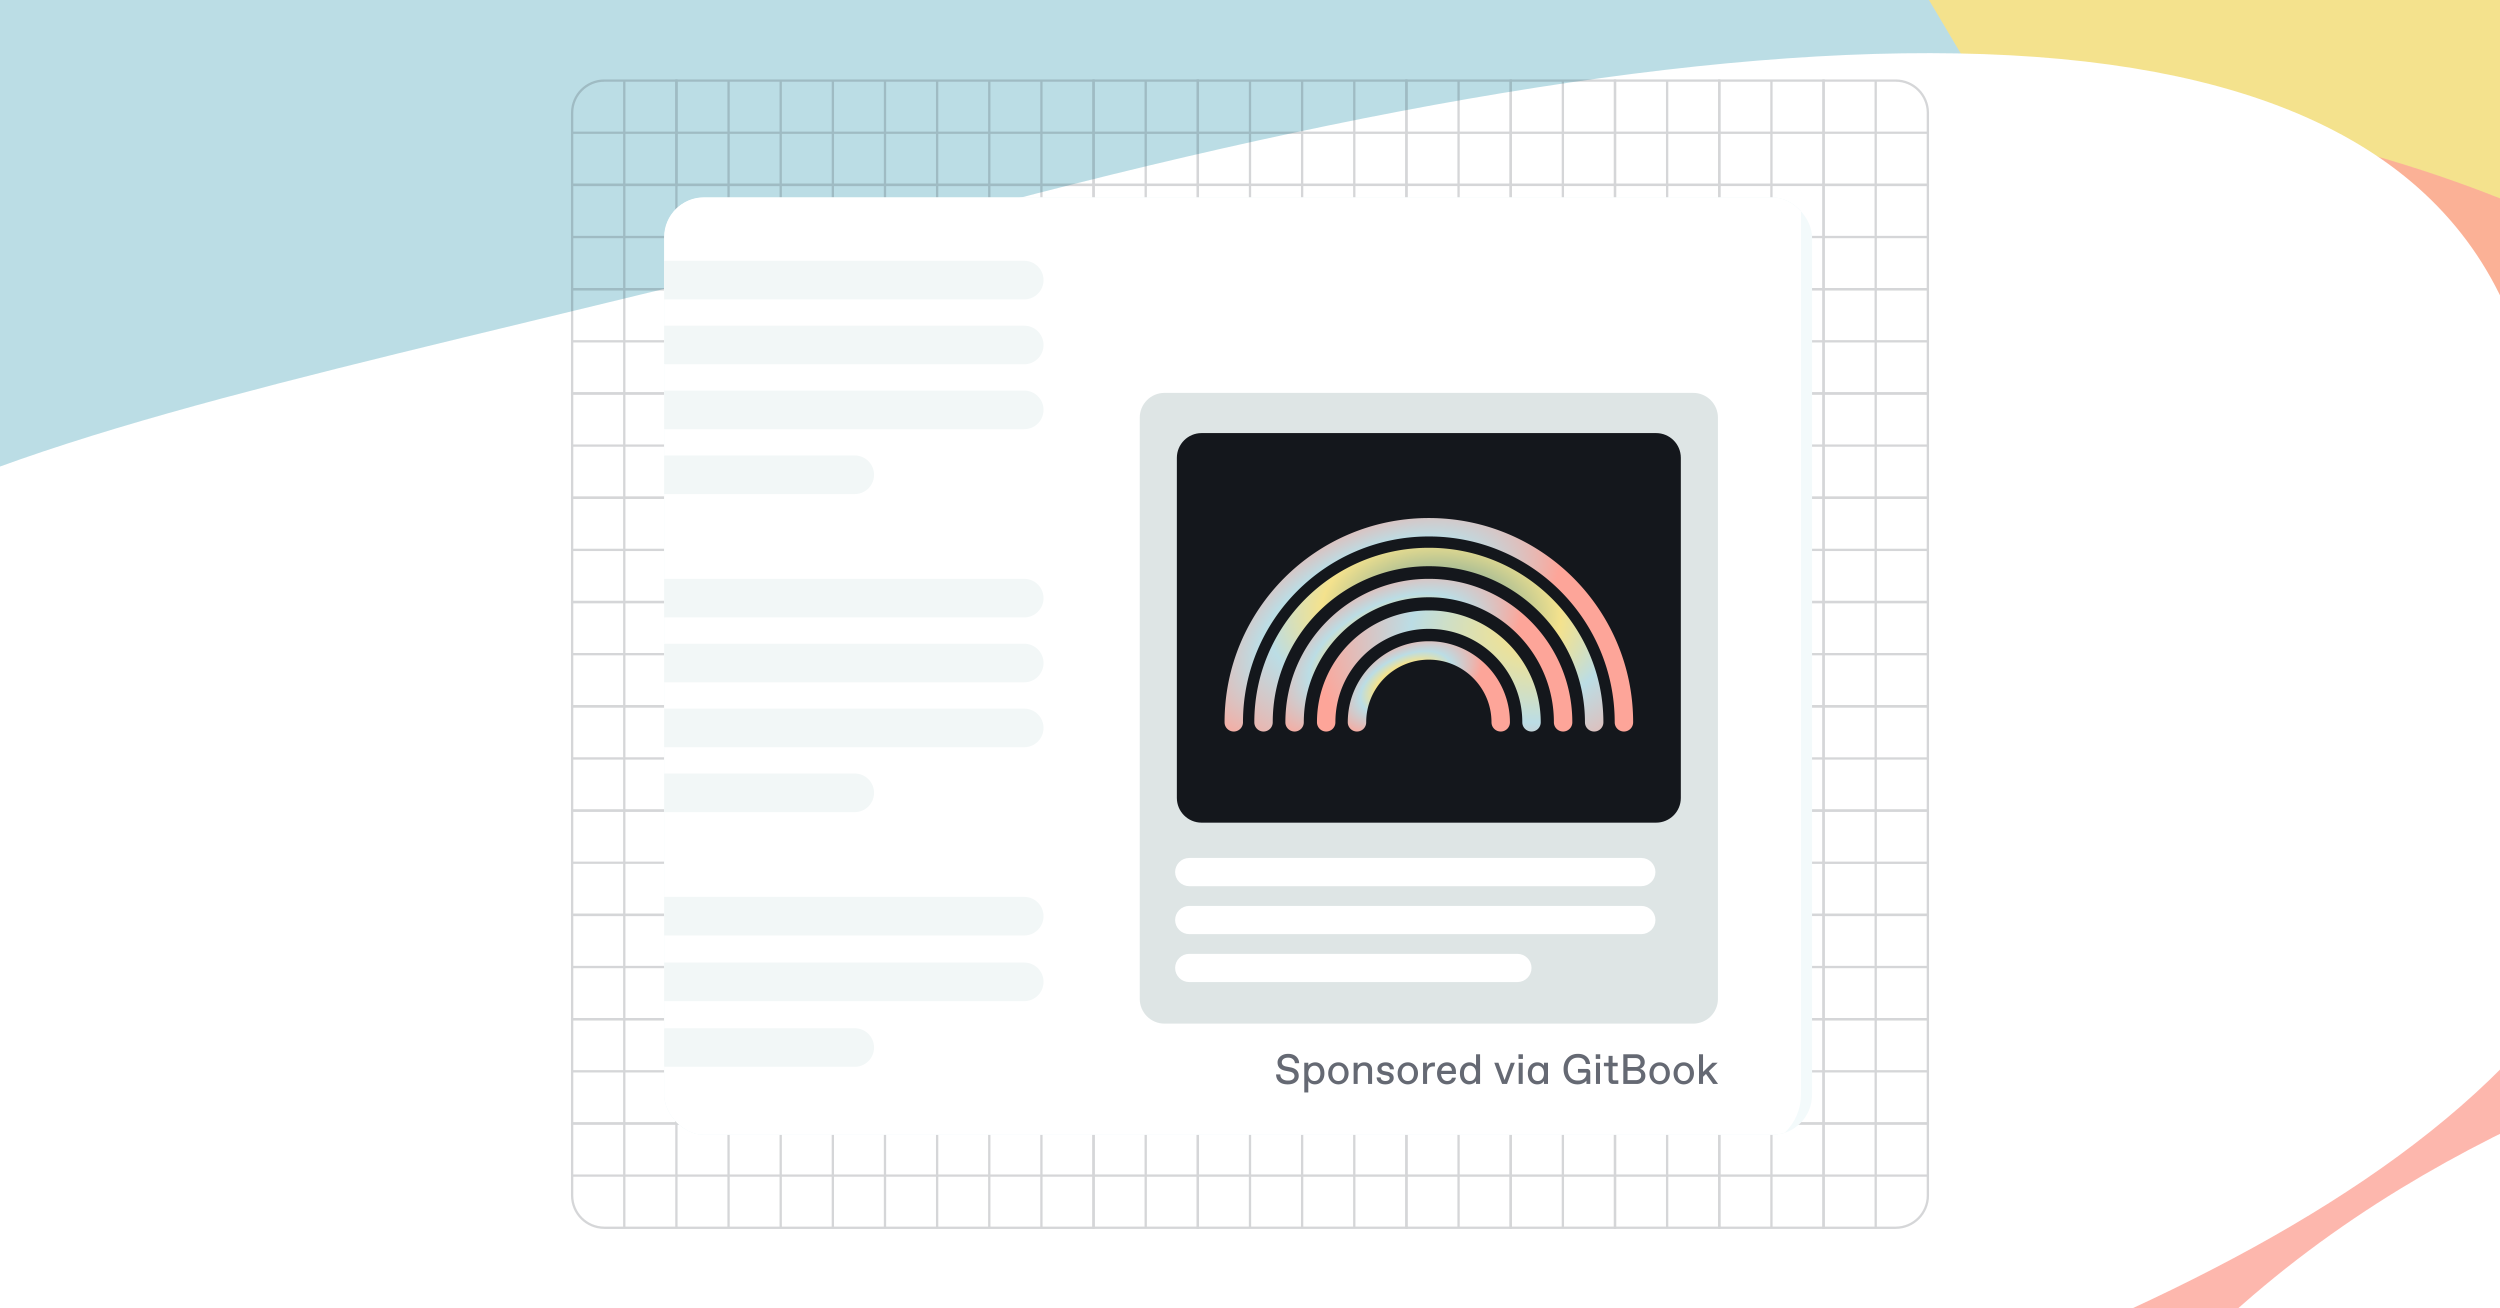 <svg xmlns="http://www.w3.org/2000/svg" width="2293" height="1200" fill="none"><g clip-path="url(#a)"><path fill="#fff" d="M0 .003h2293v1200H0z"/><g filter="url(#b)"><path fill="url(#c)" d="M-5.453 1227.52C-333.752 338.7-241.95-229.84 516.824-667.918 1275.6-1106 2553-572.985 2973.72 155.724 3224.15 589.482 1186.46 913.162 753.255 1437.71c-184.664 223.6 1180.725-86.58 1029.245 163.98-313.06 410.34-504.34 617.08-813.622 628.6-343.43 12.8-797.45-523.89-974.33-1002.77Z"/></g><g filter="url(#d)" opacity=".8"><path fill="#FDA599" d="M817.87 1830.36C489.676 1261.91 311.881 708.214 993.984 314.401 1676.09-79.412 2495.09 62.159 2823.29 630.607 3018.64 968.971 2381.56 827.17 1978 1274.25c-172.02 190.57 275.41 653.52-.68 812.91-323.2 186.61-470.15 525.67-739.58 550.93-299.183 28.04-247.188-508.64-419.87-807.73Z"/></g><g filter="url(#e)"><path fill="url(#f)" d="M-562.821 1475.55C-927.972 843.09-314.571-357.267 373.261-754.387 1061.09-1151.51 1499.16-470.375 1864.31 162.085c217.36 376.467 127.61 309.023 133.05 478.346 8.87 275.973-200.26 421.309-478.67 582.049-325.92 188.17-236.35 338.49-513.92 353.77-308.22 16.97-1375.463 232.07-1567.591-100.7Z"/></g><g filter="url(#g)"><path fill="#fff" d="M-284.244 802.333c-99.195-370.198 410.599-404.355 1164.229-606.289C1633.61-5.891 2217.42-35.726 2316.62 334.473c31.07 115.972 142.43 391.172 68.23 526.539-162.67 296.738-692.5 459.388-1210.04 598.058-414.036 110.95-1010.64 150.26-1299.217 74.29-236.687-62.3-115.139-564.213-159.837-731.027Z"/></g><g stroke="#2D323A" stroke-width="2.121" opacity=".2"><path d="M524.766 103.415c0-16.289 13.205-29.493 29.494-29.493h66.158v95.651h-95.652v-66.158Zm-1.06 18.333h97.772m-48.887-48.886v97.771"/><path d="M620.418 73.922h95.651v95.651h-95.651zm-1.061 47.826h97.772m-48.887-48.886v97.771m47.827-96.711h95.651v95.651h-95.651zm-1.06 47.826h97.772m-48.885-48.886v97.772m47.824-96.712h95.651v95.651H811.72zm-1.06 47.826h97.772m-48.887-48.886v97.771m47.827-96.711h95.651v95.651h-95.651zm-1.06 47.826h97.768m-48.883-48.886v97.771"/><path d="M1003.02 73.922h95.651v95.651h-95.651zm-1.06 47.826h97.77m-48.88-48.886v97.772"/><path d="M1098.67 73.922h95.651v95.651h-95.651zm-1.06 47.826h97.78m-48.89-48.886v97.771m47.83-96.711h95.651v95.651h-95.651zm-1.06 47.826h97.77m-48.89-48.887v97.772"/><path d="M1289.98 73.922h95.651v95.651h-95.651zm-1.06 47.826h97.77m-48.89-48.886v97.772"/><path d="M1385.63 73.922h95.651v95.651h-95.651zm-1.06 47.826h97.77m-48.89-48.886v97.772"/><path d="M1481.28 73.922h95.651v95.651h-95.651zm-1.06 47.826h97.77m-48.89-48.886v97.772"/><path d="M1576.93 73.922h95.651v95.651h-95.651zm-1.06 47.826h97.77m-48.88-48.886v97.771"/><path d="M1672.58 73.922h66.16c16.29 0 29.5 13.204 29.5 29.493v66.158h-95.66V73.922Zm-1.06 47.826h97.78m-48.89-48.887v97.772m-1195.644-1.06h95.651v95.651h-95.651zm-1.06 47.826h97.772m-48.887-48.886v97.772m47.827-96.712h95.651v95.651h-95.651zm-1.061 47.826h97.772m-48.887-48.886v97.772m47.827-96.712h95.651v95.651h-95.651zm-1.06 47.826h97.772m-48.887-48.886v97.772m47.826-96.712h95.651v95.651H811.72zm-1.06 47.826h97.772m-48.887-48.886v97.772m47.827-96.712h95.651v95.651h-95.651zm-1.06 47.826h97.768m-48.882-48.886v97.772"/><path d="M1003.02 169.573h95.651v95.651h-95.651zm-1.06 47.826h97.77m-48.88-48.886v97.772"/><path d="M1098.67 169.573h95.651v95.651h-95.651zm-1.06 47.826h97.78m-48.89-48.886v97.772m47.83-96.712h95.651v95.651h-95.651zm-1.06 47.825h97.77m-48.89-48.885v97.772"/><path d="M1289.98 169.573h95.651v95.651h-95.651zm-1.06 47.826h97.77m-48.89-48.886v97.772"/><path d="M1385.63 169.573h95.651v95.651h-95.651zm-1.06 47.826h97.77m-48.89-48.886v97.772"/><path d="M1481.28 169.573h95.651v95.651h-95.651zm-1.06 47.826h97.77m-48.88-48.886v97.772"/><path d="M1576.93 169.573h95.651v95.651h-95.651zm-1.06 47.825h97.77m-48.88-48.885v97.772"/><path d="M1672.58 169.573h95.651v95.651h-95.651zm-1.06 47.825h97.78m-48.89-48.885v97.772m-1195.644-1.06h95.651v95.651h-95.651zm-1.06 47.826h97.772m-48.887-48.886v97.771m47.827-96.711h95.651v95.651h-95.651zm-1.061 47.825h97.772m-48.887-48.885v97.771m47.827-96.711h95.651v95.651h-95.651zm-1.06 47.825h97.772m-48.885-48.885v97.771m47.824-96.711h95.651v95.651H811.72zm-1.06 47.825h97.772m-48.887-48.885v97.771m47.827-96.711h95.651v95.651h-95.651zm-1.06 47.825h97.768m-48.883-48.885v97.771"/><path d="M1003.02 265.225h95.651v95.651h-95.651zm-1.06 47.825h97.77m-48.88-48.885v97.771"/><path d="M1098.67 265.225h95.651v95.651h-95.651zm-1.06 47.826h97.78m-48.89-48.886v97.771m47.83-96.711h95.651v95.651h-95.651zm-1.06 47.826h97.77m-48.89-48.886v97.771"/><path d="M1289.98 265.225h95.651v95.651h-95.651zm-1.06 47.825h97.77m-48.89-48.885v97.771"/><path d="M1385.63 265.225h95.651v95.651h-95.651zm-1.06 47.825h97.77m-48.89-48.886v97.772"/><path d="M1481.28 265.225h95.651v95.651h-95.651zm-1.06 47.825h97.77m-48.88-48.885v97.771"/><path d="M1576.93 265.225h95.651v95.651h-95.651zm-1.06 47.826h97.77m-48.88-48.886v97.771"/><path d="M1672.58 265.225h95.651v95.651h-95.651zm-1.06 47.826h97.78m-48.89-48.886v97.771m-1195.644-1.06h95.651v95.651h-95.651zm-1.06 47.826h97.772m-48.887-48.886v97.772m47.827-96.712h95.651v95.651h-95.651zm-1.061 47.825h97.772m-48.887-48.885v97.772m47.827-96.712h95.651v95.651h-95.651zm-1.06 47.826h97.772m-48.885-48.886v97.772m47.824-96.712h95.651v95.651H811.72zm-1.06 47.825h97.772m-48.887-48.885v97.772m47.827-96.712h95.651v95.651h-95.651zm-1.06 47.825h97.768m-48.883-48.885v97.772"/><path d="M1003.02 360.876h95.651v95.651h-95.651zm-1.06 47.826h97.77m-48.88-48.886v97.772"/><path d="M1098.67 360.876h95.651v95.651h-95.651zm-1.06 47.826h97.78m-48.89-48.886v97.772m47.83-96.712h95.651v95.651h-95.651zm-1.06 47.826h97.77m-48.89-48.886v97.772"/><path d="M1289.98 360.876h95.651v95.651h-95.651zm-1.06 47.826h97.77m-48.89-48.886v97.772"/><path d="M1385.63 360.876h95.651v95.651h-95.651zm-1.06 47.826h97.77m-48.89-48.886v97.772"/><path d="M1481.28 360.876h95.651v95.651h-95.651zm-1.06 47.825h97.77m-48.88-48.885v97.772"/><path d="M1576.93 360.876h95.651v95.651h-95.651zm-1.06 47.826h97.77m-48.88-48.886v97.772"/><path d="M1672.58 360.876h95.651v95.651h-95.651zm-1.06 47.826h97.78m-48.89-48.886v97.772m-1195.644-1.06h95.651v95.651h-95.651zm-1.06 47.826h97.772m-48.887-48.887v97.772m47.827-96.711h95.651v95.651h-95.651zm-1.061 47.825h97.772m-48.887-48.886v97.772m47.827-96.711h95.651v95.651h-95.651zm-1.06 47.825h97.772m-48.885-48.886v97.772m47.824-96.711h95.651v95.651H811.72zm-1.06 47.825h97.772m-48.887-48.886v97.772m47.827-96.711h95.651v95.651h-95.651zm-1.06 47.825h97.768m-48.883-48.886v97.772"/><path d="M1003.02 456.528h95.651v95.651h-95.651zm-1.06 47.825h97.77m-48.88-48.886v97.772"/><path d="M1098.67 456.528h95.651v95.651h-95.651zm-1.06 47.826h97.78m-48.89-48.887v97.772m47.83-96.711h95.651v95.651h-95.651zm-1.06 47.826h97.77m-48.89-48.887v97.772"/><path d="M1289.98 456.528h95.651v95.651h-95.651zm-1.06 47.825h97.77m-48.89-48.886v97.772"/><path d="M1385.63 456.528h95.651v95.651h-95.651zm-1.06 47.825h97.77m-48.89-48.886v97.772"/><path d="M1481.28 456.528h95.651v95.651h-95.651zm-1.06 47.825h97.77m-48.88-48.886v97.772"/><path d="M1576.93 456.528h95.651v95.651h-95.651zm-1.06 47.826h97.77m-48.88-48.887v97.772"/><path d="M1672.58 456.528h95.651v95.651h-95.651zm-1.06 47.826h97.78m-48.89-48.887v97.772m-1195.644-1.06h95.651v95.651h-95.651zm-1.06 47.826h97.772m-48.887-48.886v97.772m47.827-96.712h95.651v95.651h-95.651zm-1.061 47.826h97.772m-48.887-48.886v97.772m47.827-96.712h95.651v95.651h-95.651zm-1.06 47.826h97.772m-48.885-48.886v97.772m47.824-96.712h95.651v95.651H811.72zm-1.06 47.826h97.772m-48.887-48.886v97.772m47.827-96.712h95.651v95.651h-95.651zm-1.06 47.826h97.768m-48.883-48.886v97.772"/><path d="M1003.02 552.179h95.651v95.651h-95.651zm-1.06 47.826h97.77m-48.88-48.886v97.772"/><path d="M1098.67 552.179h95.651v95.651h-95.651zm-1.06 47.826h97.78m-48.89-48.886v97.772m47.83-96.712h95.651v95.651h-95.651zm-1.06 47.826h97.77m-48.89-48.886v97.772"/><path d="M1289.98 552.179h95.651v95.651h-95.651zm-1.06 47.826h97.77m-48.89-48.886v97.772"/><path d="M1385.63 552.179h95.651v95.651h-95.651zm-1.06 47.826h97.77m-48.89-48.886v97.772"/><path d="M1481.28 552.179h95.651v95.651h-95.651zm-1.06 47.826h97.77m-48.88-48.886v97.772"/><path d="M1576.93 552.179h95.651v95.651h-95.651zm-1.06 47.826h97.77m-48.88-48.886v97.772"/><path d="M1672.58 552.179h95.651v95.651h-95.651zm-1.06 47.826h97.78m-48.89-48.886v97.772m-1195.644-1.06h95.651v95.651h-95.651zm-1.06 47.825h97.772m-48.887-48.886v97.772m47.827-96.711h95.651v95.651h-95.651zm-1.061 47.825h97.772m-48.887-48.885v97.771m47.827-96.711h95.651v95.651h-95.651zm-1.06 47.825h97.772m-48.885-48.886v97.772m47.824-96.711h95.651v95.651H811.72zm-1.06 47.825h97.772m-48.887-48.885v97.771m47.827-96.711h95.651v95.651h-95.651zm-1.06 47.825h97.768m-48.883-48.885v97.771"/><path d="M1003.02 647.831h95.651v95.651h-95.651zm-1.06 47.825h97.77m-48.88-48.886v97.772"/><path d="M1098.67 647.831h95.651v95.651h-95.651zm-1.06 47.826h97.78m-48.89-48.886v97.771m47.83-96.711h95.651v95.651h-95.651zm-1.06 47.826h97.77m-48.89-48.887v97.772"/><path d="M1289.98 647.831h95.651v95.651h-95.651zm-1.06 47.825h97.77m-48.89-48.886v97.772"/><path d="M1385.63 647.831h95.651v95.651h-95.651zm-1.06 47.825h97.77m-48.89-48.886v97.772"/><path d="M1481.28 647.831h95.651v95.651h-95.651zm-1.06 47.825h97.77m-48.88-48.885v97.771"/><path d="M1576.93 647.831h95.651v95.651h-95.651zm-1.06 47.825h97.77m-48.88-48.886v97.772"/><path d="M1672.58 647.831h95.651v95.651h-95.651zm-1.06 47.826h97.78m-48.89-48.887v97.772m-1195.644-1.06h95.651v95.651h-95.651zm-1.06 47.826h97.772m-48.887-48.886v97.772m47.827-96.712h95.651v95.651h-95.651zm-1.061 47.826h97.772m-48.887-48.886v97.772m47.827-96.712h95.651v95.651h-95.651zm-1.06 47.826h97.772m-48.885-48.886v97.772m47.824-96.712h95.651v95.651H811.72zm-1.06 47.826h97.772m-48.887-48.886v97.772m47.827-96.712h95.651v95.651h-95.651zm-1.06 47.826h97.768m-48.883-48.886v97.772"/><path d="M1003.02 743.482h95.651v95.651h-95.651zm-1.06 47.826h97.77m-48.88-48.886v97.772"/><path d="M1098.67 743.482h95.651v95.651h-95.651zm-1.06 47.826h97.78m-48.89-48.886v97.772m47.83-96.712h95.651v95.651h-95.651zm-1.06 47.826h97.77m-48.89-48.886v97.772"/><path d="M1289.98 743.482h95.651v95.651h-95.651zm-1.06 47.826h97.77m-48.89-48.886v97.772"/><path d="M1385.63 743.482h95.651v95.651h-95.651zm-1.06 47.826h97.77m-48.89-48.886v97.772"/><path d="M1481.28 743.482h95.651v95.651h-95.651zm-1.06 47.826h97.77m-48.88-48.886v97.772"/><path d="M1576.93 743.482h95.651v95.651h-95.651zm-1.06 47.826h97.77m-48.88-48.886v97.772"/><path d="M1672.58 743.482h95.651v95.651h-95.651zm-1.06 47.826h97.78m-48.89-48.886v97.772m-1195.644-1.06h95.651v95.651h-95.651zm-1.06 47.826h97.772m-48.887-48.887v97.772m47.827-96.711h95.651v95.651h-95.651zm-1.061 47.825h97.772m-48.887-48.886v97.772m47.827-96.711h95.651v95.651h-95.651zm-1.06 47.825h97.772m-48.885-48.886v97.772m47.824-96.711h95.651v95.651H811.72zm-1.06 47.825h97.772m-48.887-48.886v97.772m47.827-96.711h95.651v95.651h-95.651zm-1.06 47.825h97.768m-48.883-48.886v97.772"/><path d="M1003.02 839.134h95.651v95.651h-95.651zm-1.06 47.825h97.77m-48.88-48.886v97.772"/><path d="M1098.67 839.134h95.651v95.651h-95.651zm-1.06 47.826h97.78m-48.89-48.887v97.772m47.83-96.711h95.651v95.651h-95.651zm-1.06 47.826h97.77m-48.89-48.887v97.772"/><path d="M1289.98 839.134h95.651v95.651h-95.651zm-1.06 47.825h97.77m-48.89-48.886v97.772"/><path d="M1385.63 839.134h95.651v95.651h-95.651zm-1.06 47.825h97.77m-48.89-48.886v97.772"/><path d="M1481.28 839.134h95.651v95.651h-95.651zm-1.06 47.825h97.77m-48.88-48.886v97.772"/><path d="M1576.93 839.134h95.651v95.651h-95.651zm-1.06 47.826h97.77m-48.88-48.887v97.772"/><path d="M1672.58 839.134h95.651v95.651h-95.651zm-1.06 47.826h97.78m-48.89-48.887v97.772m-1195.644-1.06h95.651v95.651h-95.651zm-1.06 47.826h97.772m-48.887-48.886v97.775m47.827-96.715h95.651v95.651h-95.651zm-1.061 47.826h97.772m-48.887-48.886v97.775m47.827-96.715h95.651v95.651h-95.651zm-1.06 47.826h97.772m-48.885-48.886v97.775m47.824-96.715h95.651v95.651H811.72zm-1.06 47.826h97.772m-48.887-48.886v97.775m47.827-96.715h95.651v95.651h-95.651zm-1.06 47.826h97.768m-48.883-48.886v97.775"/><path d="M1003.02 934.785h95.651v95.651h-95.651zm-1.06 47.826h97.77m-48.88-48.886v97.775"/><path d="M1098.67 934.785h95.651v95.651h-95.651zm-1.06 47.826h97.78m-48.89-48.886v97.775m47.83-96.715h95.651v95.651h-95.651zm-1.06 47.826h97.77m-48.89-48.886v97.775"/><path d="M1289.98 934.785h95.651v95.651h-95.651zm-1.06 47.826h97.77m-48.89-48.886v97.775"/><path d="M1385.63 934.785h95.651v95.651h-95.651zm-1.06 47.826h97.77m-48.89-48.886v97.775"/><path d="M1481.28 934.785h95.651v95.651h-95.651zm-1.06 47.826h97.77m-48.88-48.886v97.775"/><path d="M1576.93 934.785h95.651v95.651h-95.651zm-1.06 47.826h97.77m-48.88-48.886v97.775"/><path d="M1672.58 934.785h95.651v95.651h-95.651zm-1.06 47.826h97.78m-48.89-48.886v97.775m-1195.644-1.06h95.652v95.65H554.26c-16.289 0-29.494-13.21-29.494-29.5v-66.15Zm-1.06 47.82h97.772m-48.887-48.88v97.77m47.827-96.71h95.651v95.651h-95.651zm-1.061 47.82h97.772m-48.887-48.88v97.77m47.827-96.71h95.651v95.651h-95.651zm-1.06 47.82h97.772m-48.885-48.88v97.77m47.824-96.71h95.651v95.651H811.72zm-1.06 47.82h97.772m-48.887-48.88v97.77m47.827-96.71h95.651v95.651h-95.651zm-1.06 47.82h97.768m-48.883-48.88v97.77"/><path d="M1003.02 1030.44h95.651v95.651h-95.651zm-1.06 47.82h97.77m-48.88-48.88v97.77"/><path d="M1098.67 1030.44h95.651v95.651h-95.651zm-1.06 47.82h97.78m-48.89-48.88v97.77m47.83-96.71h95.651v95.651h-95.651zm-1.06 47.82h97.77m-48.89-48.88v97.77"/><path d="M1289.98 1030.44h95.651v95.651h-95.651zm-1.06 47.82h97.77m-48.89-48.88v97.77"/><path d="M1385.63 1030.44h95.651v95.651h-95.651zm-1.06 47.82h97.77m-48.89-48.88v97.77"/><path d="M1481.28 1030.44h95.651v95.651h-95.651zm-1.06 47.82h97.77m-48.89-48.88v97.77"/><path d="M1576.93 1030.44h95.651v95.651h-95.651zm-1.06 47.82h97.77m-48.88-48.88v97.77"/><path d="M1672.58 1030.44h95.66v66.15c0 16.29-13.21 29.5-29.5 29.5h-66.16v-95.65Zm-1.06 47.82h97.78m-48.89-48.88v97.77"/></g><g filter="url(#h)"><g clip-path="url(#i)"><rect width="1052.87" height="859.875" x="620.065" y="170.067" fill="#F3FAFB" rx="36.59"/><g clip-path="url(#j)" filter="url(#k)"><g clip-path="url(#l)"><g clip-path="url(#m)"><path fill="#fff" d="M-1335.84-347.77h3009.55v1378.49h-3009.55z"/><path fill="#fff" d="M-813.669-346.504h721.197v663.379h-721.197z"/><path fill="#656973" d="M1202.96 972.749c-2.15 0-4.02-.337-5.6-1.011-1.59-.7-2.82-1.738-3.7-3.112-.88-1.375-1.35-3.047-1.4-5.018h3.89c0 1.789.64 3.177 1.91 4.162 1.27.986 2.95 1.478 5.05 1.478h.39c1.77 0 3.14-.389 4.13-1.167 1.01-.778 1.51-1.75 1.51-2.917 0-1.089-.35-1.971-1.05-2.645-.7-.674-1.77-1.154-3.23-1.439l-4.35-.895c-2.23-.467-3.94-1.323-5.14-2.567-1.16-1.271-1.75-2.97-1.75-5.096 0-1.426.4-2.723 1.21-3.89.83-1.193 1.97-2.139 3.42-2.839 1.48-.701 3.18-1.051 5.1-1.051 1.99 0 3.73.35 5.21 1.051 1.5.7 2.67 1.698 3.5 2.995.86 1.27 1.31 2.775 1.36 4.512h-3.89c-.1-1.53-.71-2.749-1.83-3.656-1.09-.934-2.47-1.401-4.16-1.401h-.39c-1.11 0-2.1.182-2.95.545-.86.363-1.52.869-1.99 1.517-.46.648-.7 1.374-.7 2.178 0 1.011.33 1.841.97 2.49.65.648 1.57 1.089 2.77 1.322l4.35.856c2.41.467 4.26 1.348 5.53 2.645 1.27 1.297 1.9 3.034 1.9 5.212 0 1.582-.43 2.957-1.28 4.124-.83 1.167-2.01 2.061-3.54 2.684-1.5.622-3.26.933-5.25.933Zm15.17-19.838h3.69v2.723c.5-.882 1.35-1.621 2.57-2.217a8.639 8.639 0 0 1 3.85-.895c1.63 0 3.07.402 4.32 1.206 1.27.804 2.25 1.971 2.95 3.501.73 1.504 1.09 3.306 1.09 5.407 0 2.074-.39 3.876-1.16 5.406-.76 1.53-1.81 2.697-3.15 3.501-1.33.804-2.8 1.206-4.44 1.206-1.32 0-2.54-.285-3.65-.856-1.09-.596-1.88-1.348-2.38-2.256v10.503h-3.69v-27.229Zm9.49 16.726c1.01 0 1.9-.259 2.68-.778.81-.544 1.44-1.335 1.91-2.373.47-1.063.7-2.346.7-3.85 0-2.257-.49-3.981-1.48-5.174-.99-1.219-2.26-1.828-3.81-1.828h-.31c-.96 0-1.86.272-2.69.817-.83.518-1.5 1.309-2.02 2.373-.52 1.063-.78 2.333-.78 3.812 0 1.478.26 2.748.78 3.812.52 1.063 1.19 1.867 2.02 2.411.83.519 1.73.778 2.69.778h.31Zm21.81 3.112c-1.74 0-3.32-.428-4.75-1.284-1.42-.855-2.55-2.048-3.38-3.578-.8-1.53-1.21-3.281-1.21-5.251 0-1.971.41-3.722 1.21-5.252.83-1.53 1.96-2.723 3.38-3.578 1.43-.856 3.01-1.284 4.75-1.284 1.74 0 3.32.428 4.74 1.284 1.43.855 2.55 2.048 3.35 3.578.83 1.53 1.24 3.281 1.24 5.252 0 1.97-.41 3.721-1.24 5.251-.8 1.53-1.92 2.723-3.35 3.578-1.42.856-3 1.284-4.74 1.284Zm.15-3.112c1.07 0 2.01-.272 2.84-.817.83-.57 1.48-1.374 1.95-2.411.47-1.064.7-2.321.7-3.773 0-1.453-.23-2.697-.7-3.735-.47-1.063-1.12-1.867-1.95-2.411-.83-.571-1.77-.856-2.84-.856h-.31c-1.06 0-2.01.285-2.84.856-.83.544-1.47 1.348-1.94 2.411-.47 1.038-.7 2.282-.7 3.735 0 1.452.23 2.709.7 3.773.47 1.037 1.11 1.841 1.94 2.411.83.545 1.78.817 2.84.817h.31Zm13.83-16.726h3.69v2.723a6.945 6.945 0 0 1 2.49-2.256c1.01-.571 2.26-.856 3.74-.856 1.47 0 2.73.285 3.77.856 1.06.544 1.87 1.335 2.41 2.373.55 1.011.82 2.204.82 3.578v13.031h-3.7v-12.253c0-.933-.14-1.724-.43-2.373a2.984 2.984 0 0 0-1.28-1.556c-.57-.363-1.31-.544-2.22-.544h-.31c-.93 0-1.8.233-2.6.7-.81.467-1.46 1.141-1.95 2.023-.49.881-.74 1.919-.74 3.112v10.891h-3.69v-19.449Zm29.06 19.838c-2.52 0-4.48-.596-5.88-1.789-1.4-1.193-2.1-2.736-2.1-4.629h3.7c.1 1.115.54 1.945 1.32 2.489.78.545 1.78.817 3 .817h.31c1.03 0 1.89-.233 2.56-.7.7-.467 1.05-1.076 1.05-1.828 0-.648-.2-1.18-.62-1.595-.41-.415-1.09-.713-2.02-.895l-2.84-.544c-1.71-.337-3.09-.96-4.12-1.867-1.04-.908-1.56-2.14-1.56-3.696 0-1.244.34-2.321 1.01-3.228.68-.908 1.57-1.595 2.69-2.062 1.11-.467 2.33-.7 3.65-.7 2.47 0 4.36.596 5.68 1.789 1.35 1.167 2.02 2.71 2.02 4.629h-3.69c-.1-.959-.47-1.75-1.09-2.373-.62-.622-1.53-.933-2.72-.933h-.31c-1.07 0-1.92.246-2.57.739-.65.467-.97 1.05-.97 1.75 0 .675.2 1.219.62 1.634.44.389 1.14.674 2.1.856l3.07.622c1.64.311 2.93.934 3.89 1.867.99.908 1.48 2.179 1.48 3.812 0 1.141-.32 2.166-.97 3.073-.65.882-1.56 1.569-2.73 2.062-1.14.467-2.46.7-3.96.7Zm20.62 0c-1.73 0-3.32-.428-4.74-1.284-1.43-.855-2.56-2.048-3.39-3.578-.8-1.53-1.2-3.281-1.2-5.251 0-1.971.4-3.722 1.2-5.252.83-1.53 1.96-2.723 3.39-3.578 1.42-.856 3.01-1.284 4.74-1.284 1.74 0 3.32.428 4.75 1.284 1.43.855 2.54 2.048 3.34 3.578.83 1.53 1.25 3.281 1.25 5.252 0 1.97-.42 3.721-1.25 5.251-.8 1.53-1.91 2.723-3.34 3.578-1.43.856-3.01 1.284-4.75 1.284Zm.16-3.112c1.06 0 2.01-.272 2.84-.817.83-.57 1.48-1.374 1.94-2.411.47-1.064.7-2.321.7-3.773 0-1.453-.23-2.697-.7-3.735-.46-1.063-1.11-1.867-1.94-2.411-.83-.571-1.78-.856-2.84-.856h-.31c-1.06 0-2.01.285-2.84.856-.83.544-1.48 1.348-1.95 2.411-.46 1.038-.7 2.282-.7 3.735 0 1.452.24 2.709.7 3.773.47 1.037 1.12 1.841 1.95 2.411.83.545 1.78.817 2.84.817h.31Zm13.82-16.726h3.5v4.279c.39-1.426 1.09-2.529 2.1-3.307 1.04-.778 2.22-1.166 3.54-1.166h1.75v3.578h-1.55c-1.77 0-3.15.558-4.16 1.673-.99 1.089-1.48 2.606-1.48 4.551v9.841h-3.7v-19.449Zm22.03 19.838c-1.66 0-3.19-.376-4.59-1.128-1.37-.778-2.49-1.932-3.34-3.462-.83-1.53-1.25-3.384-1.25-5.562 0-2.153.42-3.981 1.25-5.485.85-1.53 1.97-2.671 3.34-3.423a9.072 9.072 0 0 1 4.48-1.167c1.66 0 3.11.363 4.35 1.089a7.08 7.08 0 0 1 2.88 2.995c.68 1.297 1.01 2.788 1.01 4.474v2.139h-13.61c.08 1.4.39 2.58.93 3.54.55.959 1.22 1.685 2.02 2.178.83.467 1.66.7 2.49.7h.31c1.02 0 1.91-.259 2.69-.778.78-.518 1.26-1.27 1.44-2.256h3.69c-.33 1.919-1.25 3.423-2.76 4.512-1.5 1.09-3.28 1.634-5.33 1.634Zm4.44-12.447c-.08-1.582-.53-2.749-1.36-3.501-.81-.778-1.82-1.167-3.04-1.167h-.31c-1.14 0-2.18.376-3.11 1.128-.91.752-1.53 1.932-1.87 3.54h9.69Zm15.72 12.447c-1.64 0-3.09-.402-4.36-1.206-1.25-.804-2.23-1.958-2.96-3.462-.7-1.53-1.05-3.345-1.05-5.445 0-2.075.38-3.877 1.13-5.407.78-1.53 1.83-2.697 3.15-3.501 1.35-.804 2.84-1.206 4.47-1.206 1.33 0 2.53.298 3.62.895 1.12.57 1.92 1.309 2.41 2.217v-10.503h3.7v27.229h-3.7v-2.723c-.49.882-1.35 1.621-2.56 2.217a8.67 8.67 0 0 1-3.85.895Zm.93-3.112c.96 0 1.85-.259 2.68-.778.83-.544 1.51-1.348 2.03-2.411.51-1.064.77-2.334.77-3.812 0-1.479-.26-2.749-.77-3.812-.52-1.064-1.2-1.855-2.03-2.373a4.784 4.784 0 0 0-2.68-.817h-.31a4.78 4.78 0 0 0-2.73.817c-.77.518-1.4 1.309-1.86 2.373-.47 1.037-.7 2.307-.7 3.812 0 2.256.49 3.993 1.48 5.212.98 1.193 2.25 1.789 3.81 1.789h.31Zm22.2-16.726h3.82l6.02 16.921h-.77l6.03-16.921h3.77l-7.2 19.449h-4.47l-7.2-19.449Zm22.39 0h3.7v19.449h-3.7v-19.449Zm-.19-7.78h4.08v4.279h-4.08v-4.279Zm17.16 27.618c-1.64 0-3.1-.402-4.4-1.206-1.29-.804-2.32-1.971-3.07-3.501-.73-1.53-1.09-3.332-1.09-5.406 0-2.075.36-3.877 1.09-5.407.75-1.53 1.78-2.697 3.07-3.501 1.3-.804 2.76-1.206 4.4-1.206 1.53 0 2.79.272 3.77.817.99.544 1.8 1.309 2.45 2.295v-2.723h3.7v19.449h-3.7v-2.723c-.65.986-1.46 1.751-2.45 2.295-.98.545-2.24.817-3.77.817Zm.78-3.112c.93 0 1.81-.259 2.64-.778.83-.544 1.5-1.348 2.02-2.411.52-1.064.78-2.334.78-3.812 0-1.479-.26-2.749-.78-3.812-.52-1.064-1.19-1.855-2.02-2.373-.83-.545-1.71-.817-2.64-.817h-.39c-.99 0-1.88.272-2.69.817-.8.518-1.44 1.309-1.9 2.373-.44 1.037-.66 2.307-.66 3.812 0 1.504.22 2.787.66 3.85.46 1.038 1.1 1.829 1.9 2.373.81.519 1.7.778 2.69.778h.39Zm36.24 3.112c-2.54 0-4.78-.596-6.73-1.789-1.94-1.193-3.45-2.853-4.51-4.979-1.06-2.127-1.59-4.538-1.59-7.235 0-2.723.53-5.135 1.59-7.235 1.09-2.127 2.63-3.786 4.63-4.979s4.33-1.79 7-1.79c2.26 0 4.19.402 5.8 1.206 1.63.804 2.89 1.906 3.77 3.307.88 1.4 1.39 3.008 1.52 4.823h-3.89c-.18-1.867-.88-3.306-2.1-4.318-1.22-1.011-2.86-1.517-4.9-1.517h-.39c-1.82 0-3.41.415-4.79 1.245-1.37.83-2.45 2.036-3.23 3.617-.75 1.582-1.12 3.462-1.12 5.641 0 2.178.37 4.058 1.12 5.64.78 1.582 1.86 2.788 3.23 3.618 1.38.829 2.97 1.244 4.79 1.244h.39c1.55 0 2.9-.285 4.04-.856 1.17-.596 2.05-1.387 2.65-2.372.59-.986.89-2.075.89-3.268v-.739h-7.78v-3.462h7.98c1.06 0 1.88.286 2.45.856.57.571.85 1.387.85 2.451v10.502h-3.5v-3.073c-.31.467-.83.973-1.55 1.517-.7.519-1.63.973-2.77 1.362-1.14.389-2.42.583-3.85.583Zm16.9-19.838h3.69v19.449h-3.69v-19.449Zm-.2-7.78h4.09v4.279h-4.09v-4.279Zm16.03 27.229c-1.35 0-2.4-.376-3.15-1.128-.75-.752-1.13-1.802-1.13-3.151v-11.98h-4.28v-3.19h4.28v-6.302h3.7v6.302h4.67v3.19h-4.67v11.397c0 .57.12.972.35 1.206.23.233.63.35 1.2.35h3.7v3.306h-4.67Zm9.25-27.229h11.87c1.42 0 2.73.299 3.92.895 1.2.571 2.13 1.4 2.8 2.49.7 1.089 1.05 2.359 1.05 3.812 0 1.504-.4 2.787-1.2 3.85-.81 1.064-1.88 1.855-3.23 2.373 1.56.26 2.77.96 3.66 2.101.9 1.115 1.36 2.554 1.36 4.317 0 1.453-.36 2.749-1.09 3.89a7.486 7.486 0 0 1-2.92 2.606c-1.22.597-2.54.895-3.97.895h-12.25v-27.229Zm11.48 23.728c1.47 0 2.65-.376 3.54-1.128.88-.752 1.32-1.802 1.32-3.151 0-1.348-.44-2.398-1.32-3.15-.89-.752-2.07-1.128-3.54-1.128h-7.59v8.557h7.59Zm-.2-12.058c1.38 0 2.47-.363 3.27-1.089.8-.726 1.2-1.725 1.2-2.995 0-1.271-.4-2.27-1.2-2.996-.8-.726-1.89-1.089-3.27-1.089h-7.39v8.169h7.39Zm22.06 15.948c-1.74 0-3.32-.428-4.75-1.284-1.42-.855-2.55-2.048-3.38-3.578-.8-1.53-1.21-3.281-1.21-5.251 0-1.971.41-3.722 1.21-5.252.83-1.53 1.96-2.723 3.38-3.578 1.43-.856 3.01-1.284 4.75-1.284 1.74 0 3.32.428 4.75 1.284 1.42.855 2.54 2.048 3.34 3.578.83 1.53 1.25 3.281 1.25 5.252 0 1.97-.42 3.721-1.25 5.251-.8 1.53-1.92 2.723-3.34 3.578-1.43.856-3.01 1.284-4.75 1.284Zm.16-3.112c1.06 0 2.01-.272 2.84-.817.83-.57 1.47-1.374 1.94-2.411.47-1.064.7-2.321.7-3.773 0-1.453-.23-2.697-.7-3.735-.47-1.063-1.11-1.867-1.94-2.411-.83-.571-1.78-.856-2.84-.856h-.32c-1.06 0-2.01.285-2.84.856-.82.544-1.47 1.348-1.94 2.411-.47 1.038-.7 2.282-.7 3.735 0 1.452.23 2.709.7 3.773.47 1.037 1.12 1.841 1.94 2.411.83.545 1.78.817 2.84.817h.32Zm21.95 3.112c-1.74 0-3.32-.428-4.75-1.284-1.42-.855-2.55-2.048-3.38-3.578-.81-1.53-1.21-3.281-1.21-5.251 0-1.971.4-3.722 1.21-5.252.83-1.53 1.96-2.723 3.38-3.578 1.43-.856 3.01-1.284 4.75-1.284 1.74 0 3.32.428 4.74 1.284 1.43.855 2.55 2.048 3.35 3.578.83 1.53 1.24 3.281 1.24 5.252 0 1.97-.41 3.721-1.24 5.251-.8 1.53-1.92 2.723-3.35 3.578-1.42.856-3 1.284-4.74 1.284Zm.15-3.112c1.07 0 2.01-.272 2.84-.817.83-.57 1.48-1.374 1.95-2.411.47-1.064.7-2.321.7-3.773 0-1.453-.23-2.697-.7-3.735-.47-1.063-1.12-1.867-1.95-2.411-.83-.571-1.77-.856-2.84-.856h-.31c-1.06 0-2.01.285-2.84.856-.83.544-1.47 1.348-1.94 2.411-.47 1.038-.7 2.282-.7 3.735 0 1.452.23 2.709.7 3.773.47 1.037 1.11 1.841 1.94 2.411.83.545 1.78.817 2.84.817h.31Zm13.83-24.506h3.69v16.182l8.56-8.402h4.86l-8.09 7.741 8.48 11.708h-4.55l-6.57-9.18-2.69 2.606v6.574h-3.69v-27.229Z"/><rect width="445.448" height="26.162" x="1097.26" y="761.01" fill="#fff" rx="13.081"/><rect width="445.448" height="26.162" x="1097.26" y="805.014" fill="#fff" rx="13.081"/><rect width="330.529" height="26.162" x="1097.26" y="849.019" fill="#fff" rx="13.081"/><path fill="#F2F7F7" d="M376.453 276.873h584.825c9.772 0 17.694 7.922 17.694 17.694 0 9.772-7.922 17.694-17.694 17.694H376.453v-35.388Zm0-59.519h584.825c9.772 0 17.694 7.922 17.694 17.694 0 9.772-7.922 17.694-17.694 17.694H376.453v-35.388Zm0 119.039h584.825c9.772 0 17.694 7.922 17.694 17.694 0 9.772-7.922 17.694-17.694 17.694H376.453v-35.388Zm0 59.521h429.385c9.772 0 17.693 7.922 17.693 17.694 0 9.772-7.921 17.694-17.693 17.694H376.453v-35.388Zm0 172.674h584.825c9.772 0 17.694 7.921 17.694 17.693 0 9.772-7.922 17.694-17.694 17.694H376.453v-35.387Zm0-59.519h584.825c9.772 0 17.694 7.921 17.694 17.693 0 9.772-7.922 17.694-17.694 17.694H376.453v-35.387Zm0 119.039h584.825c9.772 0 17.694 7.921 17.694 17.693 0 9.772-7.922 17.694-17.694 17.694H376.453v-35.387Zm0 59.521h429.385c9.772 0 17.693 7.922 17.693 17.694 0 9.772-7.921 17.694-17.693 17.694H376.453v-35.388Zm0 113.155h584.825c9.772 0 17.694 7.921 17.694 17.693 0 9.773-7.922 17.694-17.694 17.694H376.453v-35.387Zm0 60.228h584.825c9.772 0 17.694 7.922 17.694 17.694 0 9.772-7.922 17.694-17.694 17.694H376.453v-35.388Zm0 60.229h429.385c9.772 0 17.693 7.921 17.693 17.693 0 9.772-7.921 17.694-17.693 17.694H376.453v-35.387Z"/><path fill="#DEE5E5" d="M1574.85 338.51h-484.93c-12.53 0-22.69 10.158-22.69 22.687v533.144c0 12.529 10.16 22.687 22.69 22.687h484.93c12.53 0 22.69-10.158 22.69-22.687V361.197c0-12.529-10.16-22.687-22.69-22.687Z"/><path fill="#fff" d="M1527.27 765.08h-414.66c-7.15 0-12.94 5.792-12.94 12.937s5.79 12.937 12.94 12.937h414.66c7.15 0 12.94-5.792 12.94-12.937s-5.79-12.937-12.94-12.937Zm0 43.979h-414.66c-7.15 0-12.94 5.792-12.94 12.937s5.79 12.937 12.94 12.937h414.66c7.15 0 12.94-5.792 12.94-12.937s-5.79-12.937-12.94-12.937Zm-113.65 43.979h-301.01c-7.15 0-12.94 5.792-12.94 12.937s5.79 12.937 12.94 12.937h301.01c7.14 0 12.94-5.792 12.94-12.937s-5.8-12.937-12.94-12.937Z"/><path fill="#14171C" d="M1540.82 375.376h-416.87c-12.53 0-22.69 10.158-22.69 22.687V710.01c0 12.53 10.16 22.687 22.69 22.687h416.87c12.53 0 22.69-10.157 22.69-22.687V398.063c0-12.529-10.16-22.687-22.69-22.687Z"/><path fill="url(#n)" fill-rule="evenodd" d="M1332.39 583.194c-31.74 0-57.47 25.729-57.47 57.466 0 4.668-3.79 8.452-8.45 8.452a8.449 8.449 0 0 1-8.45-8.452c0-41.072 33.29-74.368 74.37-74.368 41.07 0 74.36 33.296 74.36 74.368 0 4.668-3.78 8.452-8.44 8.452-4.67 0-8.46-3.784-8.46-8.452 0-31.737-25.73-57.466-57.46-57.466Z" clip-rule="evenodd"/><path fill="url(#o)" fill-rule="evenodd" d="M1418.11 640.66c0-47.34-38.38-85.717-85.72-85.717-47.34 0-85.72 38.377-85.72 85.717a8.449 8.449 0 0 1-8.45 8.452 8.449 8.449 0 0 1-8.45-8.452c0-56.675 45.94-102.62 102.62-102.62 56.68 0 102.62 45.945 102.62 102.62a8.449 8.449 0 0 1-8.45 8.452 8.449 8.449 0 0 1-8.45-8.452Z" clip-rule="evenodd"/><path fill="url(#p)" fill-rule="evenodd" d="M1332.39 525.968c-63.35 0-114.7 51.35-114.7 114.693a8.449 8.449 0 0 1-8.45 8.451 8.449 8.449 0 0 1-8.45-8.451c0-72.678 58.92-131.595 131.6-131.595 72.67 0 131.59 58.917 131.59 131.595a8.449 8.449 0 0 1-8.45 8.451 8.449 8.449 0 0 1-8.45-8.451c0-63.343-51.35-114.693-114.69-114.693Z" clip-rule="evenodd"/><path fill="url(#q)" fill-rule="evenodd" d="M1475.57 640.66c0-79.079-64.1-143.185-143.18-143.185-79.08 0-143.19 64.106-143.19 143.185a8.449 8.449 0 0 1-8.45 8.452 8.449 8.449 0 0 1-8.45-8.452c0-88.413 71.67-160.087 160.09-160.087 88.41 0 160.09 71.674 160.09 160.087 0 4.668-3.79 8.452-8.45 8.452-4.67 0-8.46-3.784-8.46-8.452Z" clip-rule="evenodd"/><path fill="url(#r)" fill-rule="evenodd" d="M1332.39 470.19c-94.15 0-170.48 76.323-170.48 170.47a8.449 8.449 0 0 1-8.45 8.452c-4.66 0-8.45-3.784-8.45-8.452 0-103.482 83.89-187.372 187.38-187.372 103.48 0 187.37 83.89 187.37 187.372a8.449 8.449 0 0 1-8.45 8.452 8.449 8.449 0 0 1-8.45-8.452c0-94.147-76.33-170.47-170.47-170.47Z" clip-rule="evenodd"/></g></g></g></g></g></g><defs><filter id="b" width="3397.34" height="3274.19" x="-293.798" y="-935.094" color-interpolation-filters="sRGB" filterUnits="userSpaceOnUse"><feFlood flood-opacity="0" result="BackgroundImageFix"/><feBlend in="SourceGraphic" in2="BackgroundImageFix" result="shape"/><feGaussianBlur result="effect1_foregroundBlur_96_28815" stdDeviation="54.29"/></filter><filter id="d" width="2984.04" height="3199.2" x="201.327" y="-234.32" color-interpolation-filters="sRGB" filterUnits="userSpaceOnUse"><feFlood flood-opacity="0" result="BackgroundImageFix"/><feBlend in="SourceGraphic" in2="BackgroundImageFix" result="shape"/><feGaussianBlur result="effect1_foregroundBlur_96_28815" stdDeviation="162.869"/></filter><filter id="e" width="3204.19" height="3053.81" x="-932.401" y="-1132.98" color-interpolation-filters="sRGB" filterUnits="userSpaceOnUse"><feFlood flood-opacity="0" result="BackgroundImageFix"/><feBlend in="SourceGraphic" in2="BackgroundImageFix" result="shape"/><feGaussianBlur result="effect1_foregroundBlur_96_28815" stdDeviation="130.295"/></filter><filter id="g" width="3357.93" height="2175.36" x="-622.305" y="-276.988" color-interpolation-filters="sRGB" filterUnits="userSpaceOnUse"><feFlood flood-opacity="0" result="BackgroundImageFix"/><feBlend in="SourceGraphic" in2="BackgroundImageFix" result="shape"/><feGaussianBlur result="effect1_foregroundBlur_96_28815" stdDeviation="162.869"/></filter><filter id="h" width="1167.52" height="974.525" x="551.818" y="123.665" color-interpolation-filters="sRGB" filterUnits="userSpaceOnUse"><feFlood flood-opacity="0" result="BackgroundImageFix"/><feColorMatrix in="SourceAlpha" result="hardAlpha" values="0 0 0 0 0 0 0 0 0 0 0 0 0 0 0 0 0 0 127 0"/><feOffset dx="-10.922" dy="10.922"/><feGaussianBlur stdDeviation="28.663"/><feComposite in2="hardAlpha" operator="out"/><feColorMatrix values="0 0 0 0 0.039 0 0 0 0 0.047 0 0 0 0 0.055 0 0 0 0.2 0"/><feBlend in2="BackgroundImageFix" result="effect1_dropShadow_96_28815"/><feBlend in="SourceGraphic" in2="effect1_dropShadow_96_28815" result="shape"/></filter><filter id="k" width="3124.23" height="1557.07" x="-1404.1" y="-458.085" color-interpolation-filters="sRGB" filterUnits="userSpaceOnUse"><feFlood flood-opacity="0" result="BackgroundImageFix"/><feColorMatrix in="SourceAlpha" result="hardAlpha" values="0 0 0 0 0 0 0 0 0 0 0 0 0 0 0 0 0 0 127 0"/><feOffset dx="-10.925" dy="10.925"/><feGaussianBlur stdDeviation="28.668"/><feComposite in2="hardAlpha" operator="out"/><feColorMatrix values="0 0 0 0 0.039 0 0 0 0 0.047 0 0 0 0 0.055 0 0 0 0.2 0"/><feBlend in2="BackgroundImageFix" result="effect1_dropShadow_96_28815"/><feBlend in="SourceGraphic" in2="effect1_dropShadow_96_28815" result="shape"/></filter><radialGradient id="n" cx="0" cy="0" r="1" gradientTransform="matrix(20.8 44.305 -80.19 37.646 1311.59 604.808)" gradientUnits="userSpaceOnUse"><stop stop-color="#3F89A1"/><stop offset=".34" stop-color="#F4E28D"/><stop offset=".506" stop-color="#BBDDE5"/><stop offset=".849" stop-color="#FDA599"/></radialGradient><radialGradient id="o" cx="0" cy="0" r="1" gradientTransform="rotate(168.06 698.627 349.088) scale(229.558 149.799)" gradientUnits="userSpaceOnUse"><stop stop-color="#3F89A1"/><stop offset=".19" stop-color="#F4E28D"/><stop offset=".614" stop-color="#BBDDE5"/><stop offset="1" stop-color="#FDA599"/></radialGradient><radialGradient id="p" cx="0" cy="0" r="1" gradientTransform="rotate(63.837 186.877 1327.075) scale(83.47 155.425)" gradientUnits="userSpaceOnUse"><stop stop-color="#3F89A1"/><stop offset=".34" stop-color="#F4E28D"/><stop offset=".506" stop-color="#BBDDE5"/><stop offset=".849" stop-color="#FDA599"/></radialGradient><radialGradient id="q" cx="0" cy="0" r="1" gradientTransform="matrix(-322.577 -11.276 7.165 -204.967 1343.58 541.274)" gradientUnits="userSpaceOnUse"><stop stop-color="#3F89A1"/><stop offset=".34" stop-color="#F4E28D"/><stop offset=".506" stop-color="#BBDDE5"/><stop offset=".849" stop-color="#FDA599"/></radialGradient><radialGradient id="r" cx="0" cy="0" r="1" gradientTransform="matrix(52.404 104.755 -197.212 98.656 1279.98 544.357)" gradientUnits="userSpaceOnUse"><stop stop-color="#3F89A1"/><stop offset=".34" stop-color="#F4E28D"/><stop offset=".506" stop-color="#BBDDE5"/><stop offset=".849" stop-color="#FDA599"/></radialGradient><clipPath id="a"><path fill="#fff" d="M0 .003h2293v1200H0z"/></clipPath><clipPath id="i"><rect width="1052.87" height="859.875" x="620.065" y="170.067" fill="#fff" rx="36.59"/></clipPath><clipPath id="j"><path fill="#fff" d="M-1101.6-150.092h2775.31v1180.81H-1101.6z"/></clipPath><clipPath id="l"><rect width="3009.55" height="1442.39" x="-1335.84" y="-411.673" fill="#fff" rx="48.688"/></clipPath><clipPath id="m"><path fill="#fff" d="M-1335.84-411.673h3009.55V1030.72h-3009.55V-411.673Z"/></clipPath><linearGradient id="c" x1="2046.47" x2="642.04" y1="1692.34" y2="-740.212" gradientUnits="userSpaceOnUse"><stop offset=".045" stop-color="#F4E28D"/><stop offset=".645" stop-color="#F4E28D"/><stop offset="1" stop-color="#5B6D72"/></linearGradient><linearGradient id="f" x1="1578.79" x2="1087.39" y1="1332.88" y2="532.477" gradientUnits="userSpaceOnUse"><stop stop-color="#D2F6FF"/><stop offset=".24" stop-color="#BBDDE5"/><stop offset=".734" stop-color="#BBDDE5"/><stop offset="1" stop-color="#BBDDE5"/></linearGradient></defs></svg>